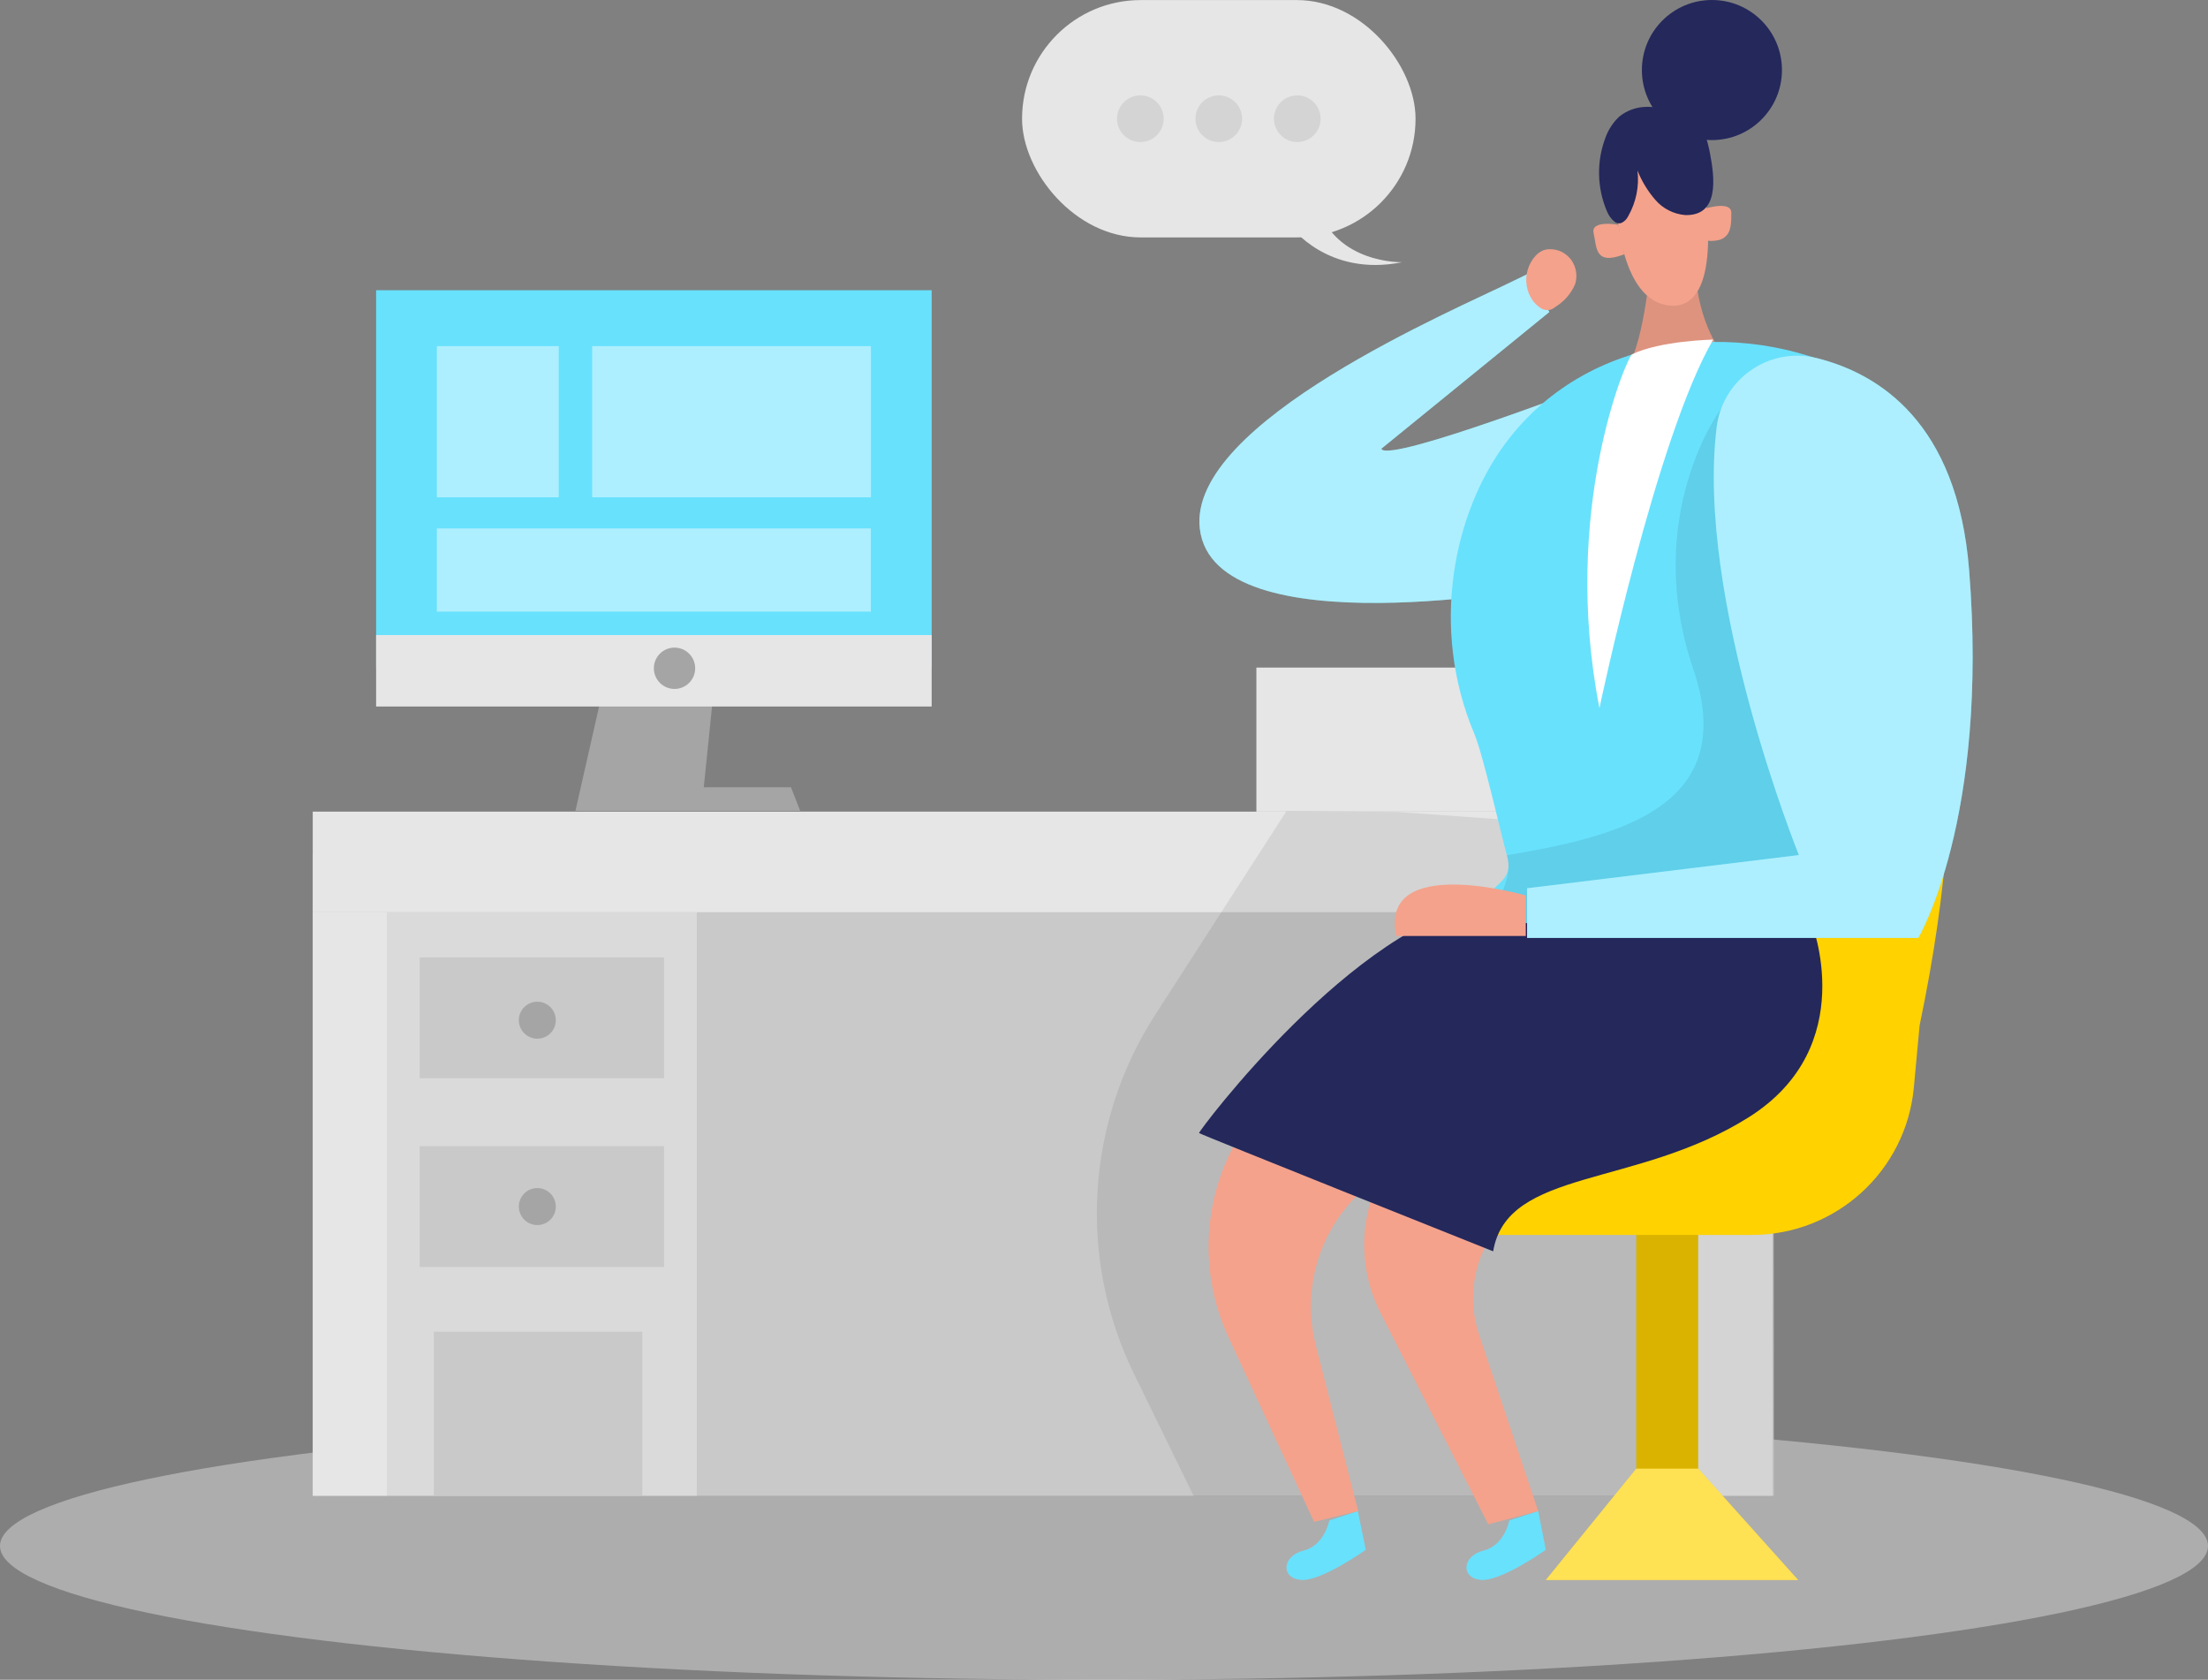 <?xml version="1.0" encoding="UTF-8"?><svg id="_レイヤー_1" xmlns="http://www.w3.org/2000/svg" viewBox="0 0 195.029 148.359"><rect x="0" y="0" width="195.029" height="148.359" fill="#808080" stroke="none"/><defs><style>.cls-1{opacity:.08;}.cls-1,.cls-2,.cls-3,.cls-4,.cls-5,.cls-6{isolation:isolate;}.cls-7,.cls-2,.cls-3{fill:#fff;}.cls-8{fill:#f4a28c;}.cls-9{fill:#a5a5a5;}.cls-2{opacity:.46;}.cls-3{opacity:.33;}.cls-10{fill:#c9c9c9;}.cls-11,.cls-5,.cls-6{fill:#e6e6e6;}.cls-4{opacity:.09;}.cls-12{fill:#24285b;}.cls-5{opacity:.45;}.cls-6{opacity:.61;}.cls-13{fill:#ffd200;}.cls-14{fill:#68e1fd;}</style></defs><rect class="cls-11" x="110.974" y="58.96" width="25.323" height="12.724"/><circle class="cls-12" cx="151.211" cy="6.186" r="6.186"/><ellipse class="cls-5" cx="97.514" cy="136.539" rx="97.514" ry="11.82"/><path class="cls-14" d="m117.419,134.287s-.421,2.202-2.276,2.66-2.06,2.375-.291,2.586,5.783-2.654,5.783-2.654l-.699-3.421-2.518.829Z"/><path class="cls-14" d="m133.316,134.287s-.414,2.202-2.276,2.66-2.054,2.375-.291,2.586,5.79-2.654,5.79-2.654l-.674-3.421-2.548.829Z"/><rect class="cls-10" x="27.624" y="75.475" width="129.048" height="56.628"/><rect class="cls-11" x="27.624" y="71.684" width="129.048" height="8.882"/><rect class="cls-13" x="144.53" y="104.937" width="5.468" height="29.474"/><rect class="cls-1" x="144.53" y="104.937" width="5.468" height="29.474"/><rect class="cls-11" x="27.624" y="80.566" width="6.557" height="51.544"/><rect class="cls-6" x="34.175" y="80.566" width="27.371" height="51.544"/><rect class="cls-11" x="150.005" y="80.566" width="6.557" height="51.544"/><path class="cls-1" d="m123.413,71.708l-9.785-.062-11.604,18c-6.121,9.515-6.825,21.537-1.856,31.701l5.27,10.788h51.142l.118-23.022.408-34.979-33.692-2.425Z"/><polygon class="cls-9" points="54.346 56.09 50.826 71.622 70.682 71.622 69.865 69.531 62.164 69.531 63.482 56.641 54.346 56.09"/><rect class="cls-14" x="33.222" y="25.633" width="49.07" height="33.327"/><rect class="cls-2" x="38.585" y="30.569" width="10.769" height="13.354"/><rect class="cls-2" x="52.305" y="30.569" width="24.624" height="13.354"/><rect class="cls-2" x="38.585" y="46.67" width="38.338" height="7.348"/><rect class="cls-11" x="33.222" y="56.09" width="49.07" height="6.309"/><circle class="cls-9" cx="59.579" cy="59.022" r="1.825"/><rect class="cls-10" x="37.07" y="84.562" width="21.587" height="10.67"/><rect class="cls-10" x="37.07" y="101.232" width="21.587" height="10.67"/><circle class="cls-9" cx="47.461" cy="90.104" r="1.633"/><circle class="cls-9" cx="47.461" cy="106.564" r="1.633"/><path class="cls-13" d="m135.036,88.471s-6.049-40.125,8.041-47.01c14.091-6.884,36.847-.526,26.48,49.1l-.513,5.517c-.702,7.366-6.889,12.991-14.289,12.99h-28.614c-5.251,0-6.854-7.188-2.072-9.352,1.643-.734,3.36-1.29,5.122-1.658,2.988-.644,5.218-3.144,5.517-6.186l.328-3.402Z"/><path class="cls-8" d="m125.584,83.108l-13.416,13.719c-5.519,5.643-6.976,14.109-3.662,21.272l7.565,16.311,3.891-.953-3.742-14.647c-1.521-5.958,1.075-12.204,6.371-15.328l15.346-9.049-12.352-11.326Z"/><path class="cls-8" d="m125.584,83.108l31.497,1.856s-.049,11.171-3.804,13.695c-2.078,1.404-9.798,4.181-16.262,6.377-5.292,1.791-8.143,7.522-6.377,12.823l5.227,15.6-4.41,1.169-9.519-18.68c-2.797-5.49-1.429-12.184,3.297-16.138l9.501-7.948-9.148-8.752Z"/><rect class="cls-10" x="38.319" y="117.617" width="18.414" height="14.486"/><polygon class="cls-13" points="144.53 129.71 150.005 129.71 158.825 139.545 136.539 139.545 144.53 129.71"/><polygon class="cls-3" points="144.53 129.71 150.005 129.71 158.825 139.545 136.539 139.545 144.53 129.71"/><path class="cls-12" d="m159.988,81.451s4.404,10.961-5.517,17.22c-9.922,6.26-21.352,4.497-22.583,11.845,0,0-25.892-10.336-25.979-10.447s13.843-18.693,25.441-20.319l29.635,1.701"/><path class="cls-14" d="m134.887,24.222s-.408.192-1.12.544c-5.14,2.555-28.874,12.519-27.791,21.915,1.237,10.701,30.853,5.115,30.853,5.115l5.276-18.346s-19.528,7.546-20.097,6.186l14.845-12.08"/><path class="cls-2" d="m134.887,24.222s-.408.192-1.12.544c-5.14,2.555-28.874,12.519-27.791,21.915,1.237,10.701,30.853,5.115,30.853,5.115l5.276-18.346s-19.528,7.546-20.097,6.186l14.845-12.08"/><path class="cls-8" d="m137.906,22.224c.346.171.646.421.878.73.448.623.574,1.422.34,2.153-.353.821-.952,1.512-1.713,1.979-.135.116-.29.207-.458.266-.303.08-.626.023-.885-.155-.253-.168-.477-.377-.662-.619-.578-.803-.748-1.831-.458-2.777.247-.835.94-1.769,1.856-1.788.378-.018.756.054,1.101.21Z"/><path class="cls-8" d="m152.565,31.843c-.915-1.095-2.814-3.965-2.858-8.895l-3.946.705s-.619,7.423-2.338,9.223l.037.037,9.105-1.07Z"/><path class="cls-4" d="m152.565,31.843c-.915-1.095-2.814-3.965-2.858-8.895l-3.946.705s-.619,7.423-2.338,9.223l.037.037,9.105-1.07Z"/><path class="cls-8" d="m142.774,17.808s.136,8.876,4.8,9.185,3.019-9.717,3.019-9.717c0,0-.649-5.282-3.402-5.629s-5.715-.124-4.416,6.161Z"/><path class="cls-8" d="m142.947,19.855s-2.474-.464-2.183.748.049,2.882,2.709,1.856l-.526-2.604Z"/><path class="cls-8" d="m150.215,18.544s2.728-.965,2.709.272.099,2.864-2.709,2.375v-2.647Z"/><path class="cls-12" d="m142.619,19.589c.165.134.387.173.588.105.273-.126.492-.346.619-.619.69-1.218.974-2.624.81-4.014.378.949.913,1.827,1.583,2.598.67.772,1.616,1.252,2.635,1.336,3.031.08,2.586-3.309,2.208-5.338-.241-1.33-.662-2.839-1.856-3.656-.486-.317-1.069-.453-1.645-.384-.736,0-1.447-.216-2.19-.179-.852.021-1.673.321-2.338.854-.521.487-.925,1.085-1.181,1.75-.845,2.136-.812,4.519.093,6.631.143.358.375.673.674.915Z"/><path class="cls-14" d="m163.211,62.48c-1.856,6.414-3.977,12.755-5.74,17.666-10.651.309-25.744,3.254-26.053-.254-.173-1.899,2.443-1.726,1.689-4.33-.439-1.553-2.122-8.957-2.864-10.701-4.021-9.513-1.794-19.682,2.79-25.787,7.614-10.15,21.884-10.992,31.546-5.567,4.732,2.623,2.332,15.977-1.367,28.973Z"/><path class="cls-7" d="m144.153,31.292c-.464.309-6.297,13.787-2.876,31.249,0,0,5.004-23.87,10.045-32.548.006,0-4.651.087-7.169,1.299Z"/><path class="cls-1" d="m164.738,66.092l-3.458,13.726-3.81.328-26.041,2.227c-.173-1.893,2.431-4.206,1.676-6.835,9.383-1.596,20.66-4.064,16.466-16.435-4.614-13.608,2.474-23.041,2.474-23.041l11.177,26.418,1.515,3.612Z"/><path class="cls-14" d="m151.637,37.688c.495-3.928,4.081-6.712,8.009-6.217.271.034.54.084.805.149,5.517,1.373,12.445,5.709,13.478,18.717,1.763,22.076-4.491,32.499-4.491,32.499h-34.552v-4.386l24.006-2.932s-9.155-22.645-7.256-37.831Z"/><path class="cls-2" d="m151.637,37.688c.495-3.928,4.081-6.712,8.009-6.217.271.034.54.084.805.149,5.517,1.373,12.445,5.709,13.478,18.717,1.763,22.076-4.491,32.499-4.491,32.499h-34.552v-4.386l24.006-2.932s-9.155-22.645-7.256-37.831Z"/><path class="cls-8" d="m134.77,79.088s-12.99-3.767-11.443,3.581h11.443v-3.581Z"/><rect class="cls-11" x="90.277" y=".006" width="34.756" height="20.963" rx="10.478" ry="10.478"/><path class="cls-11" d="m114.005,19.979s3.26,4.509,9.841,3.179c0,0-5.827.167-7.472-4.948l-2.369,1.769Z"/><circle class="cls-1" cx="100.725" cy="10.484" r="2.06"/><circle class="cls-1" cx="107.652" cy="10.484" r="2.06"/><circle class="cls-1" cx="114.586" cy="10.484" r="2.06"/></svg>